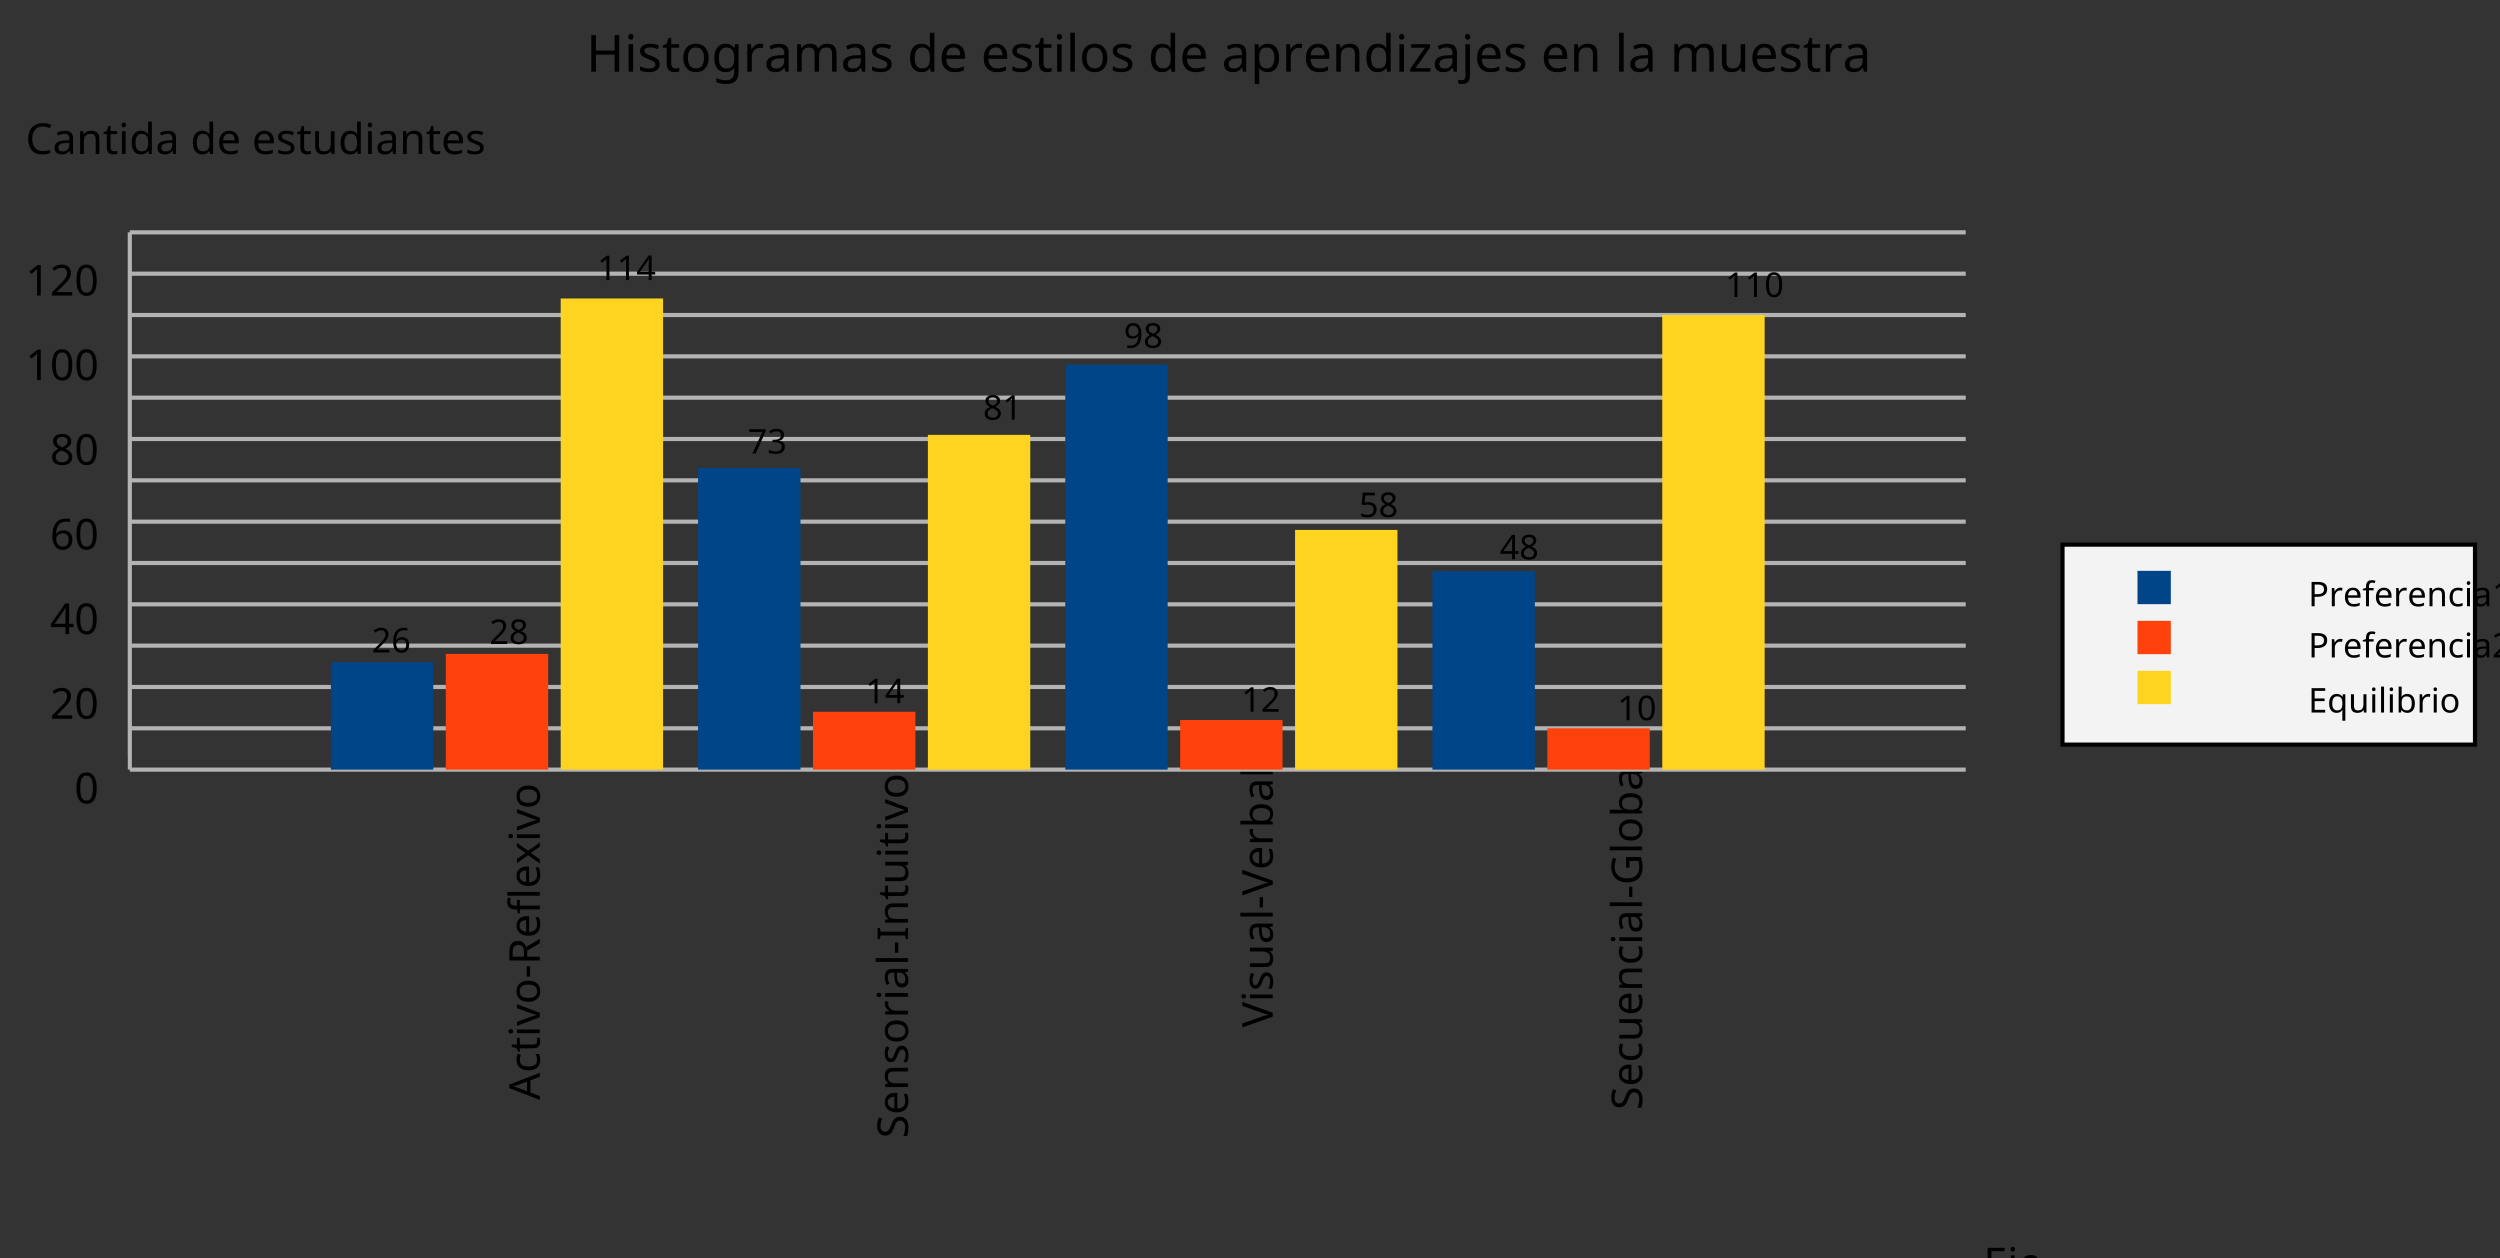 <?xml version="1.0"?>
<svg xmlns="http://www.w3.org/2000/svg" version="1.1" xmlns:xlink="http://www.w3.org/1999/xlink" fill="black" stroke="none" width="600" height="302" viewBox="0 0 600 302">
	<rect x="0" y="0" width="600" height="302" fill="#333333" stroke="none"/>
	<defs>
		<path fill="black" d="  M 1317,0  L 1133,0  L 1133,-682  L 383,-682  L 383,0  L 199,0  L 199,-1462  L 383,-1462  L 383,-844  L 1133,-844  L 1133,-1462  L 1317,-1462  L 1317,0  Z    " id="r72" />
		<path fill="black" d="  M 354,0  L 174,0  L 174,-1098  L 354,-1098  L 354,0  Z   M 160,-1395  Q 160,-1455 190,-1482  Q 221,-1509 266,-1509  Q 308,-1509 339,-1482  Q 371,-1455 371,-1395  Q 371,-1336 339,-1308  Q 308,-1280 266,-1280  Q 221,-1280 190,-1308  Q 160,-1336 160,-1395  Z    " id="r105" />
		<path fill="black" d="  M 889,-303  Q 889,-149 774,-64  Q 659,20 451,20  Q 234,20 106,-49  L 106,-213  Q 287,-125 455,-125  Q 591,-125 653,-169  Q 715,-213 715,-287  Q 715,-352 655,-397  Q 596,-442 444,-500  Q 289,-560 226,-602  Q 163,-645 133,-698  Q 104,-751 104,-827  Q 104,-962 214,-1040  Q 324,-1118 516,-1118  Q 703,-1118 866,-1044  L 805,-901  Q 638,-971 504,-971  Q 392,-971 334,-935  Q 276,-900 276,-838  Q 276,-778 326,-738  Q 376,-699 559,-629  Q 696,-578 761,-534  Q 827,-490 858,-435  Q 889,-380 889,-303  Z    " id="r115" />
		<path fill="black" d="  M 541,-127  Q 576,-127 623,-134  Q 670,-141 694,-150  L 694,-12  Q 669,-1 616,9  Q 564,20 510,20  Q 188,20 188,-319  L 188,-958  L 33,-958  L 33,-1044  L 190,-1116  L 262,-1350  L 369,-1350  L 369,-1098  L 686,-1098  L 686,-958  L 369,-958  L 369,-324  Q 369,-229 414,-178  Q 460,-127 541,-127  Z    " id="r116" />
		<path fill="black" d="  M 1128,-551  Q 1128,-282 992,-131  Q 856,20 616,20  Q 467,20 352,-49  Q 237,-119 175,-249  Q 113,-379 113,-551  Q 113,-819 247,-968  Q 381,-1118 623,-1118  Q 855,-1118 991,-965  Q 1128,-813 1128,-551  Z   M 299,-551  Q 299,-344 380,-236  Q 462,-129 621,-129  Q 778,-129 860,-236  Q 942,-344 942,-551  Q 942,-758 859,-862  Q 777,-967 618,-967  Q 299,-967 299,-551  Z    " id="r111" />
		<path fill="black" d="  M 592,-127  Q 758,-127 833,-216  Q 909,-306 909,-504  L 909,-547  Q 909,-767 833,-867  Q 757,-967 588,-967  Q 450,-967 374,-857  Q 299,-748 299,-545  Q 299,-341 372,-234  Q 446,-127 592,-127  Z   M 907,-10  L 913,-145  L 905,-145  Q 794,20 565,20  Q 352,20 232,-128  Q 113,-277 113,-547  Q 113,-812 233,-965  Q 354,-1118 563,-1118  Q 786,-1118 907,-952  L 918,-952  L 942,-1098  L 1085,-1098  L 1085,18  Q 1085,254 965,373  Q 846,492 594,492  Q 354,492 199,422  L 199,256  Q 359,342 604,342  Q 744,342 825,260  Q 907,178 907,33  L 907,-10  Z    " id="r103" />
		<path fill="black" d="  M 686,-1118  Q 759,-1118 815,-1106  L 793,-940  Q 732,-954 674,-954  Q 587,-954 512,-906  Q 438,-858 396,-773  Q 354,-689 354,-586  L 354,0  L 174,0  L 174,-1098  L 322,-1098  L 342,-897  L 350,-897  Q 413,-1006 499,-1062  Q 585,-1118 686,-1118  Z    " id="r114" />
		<path fill="black" d="  M 852,0  L 817,-156  L 809,-156  Q 727,-53 645,-16  Q 564,20 440,20  Q 278,20 186,-65  Q 94,-150 94,-305  Q 94,-639 621,-655  L 807,-662  L 807,-727  Q 807,-852 753,-911  Q 699,-971 580,-971  Q 493,-971 415,-945  Q 338,-919 270,-887  L 215,-1022  Q 298,-1066 396,-1091  Q 494,-1116 590,-1116  Q 789,-1116 886,-1028  Q 983,-940 983,-748  L 983,0  L 852,0  Z   M 481,-125  Q 632,-125 718,-206  Q 805,-288 805,-438  L 805,-537  L 643,-530  Q 454,-523 367,-470  Q 281,-417 281,-303  Q 281,-217 333,-171  Q 386,-125 481,-125  Z    " id="r97" />
		<path fill="black" d="  M 1571,0  L 1571,-707  Q 1571,-967 1348,-967  Q 1195,-967 1123,-878  Q 1051,-789 1051,-606  L 1051,0  L 872,0  L 872,-707  Q 872,-837 817,-902  Q 763,-967 647,-967  Q 495,-967 424,-874  Q 354,-781 354,-569  L 354,0  L 174,0  L 174,-1098  L 319,-1098  L 346,-948  L 356,-948  Q 403,-1028 488,-1073  Q 574,-1118 680,-1118  Q 938,-1118 1016,-934  L 1026,-934  Q 1079,-1022 1170,-1070  Q 1262,-1118 1378,-1118  Q 1564,-1118 1656,-1022  Q 1749,-926 1749,-715  L 1749,0  L 1571,0  Z    " id="r109" />
		<path fill="black" d="  M 563,20  Q 349,20 231,-128  Q 113,-276 113,-547  Q 113,-816 231,-967  Q 350,-1118 565,-1118  Q 786,-1118 905,-956  L 918,-956  Q 915,-976 910,-1036  Q 905,-1097 905,-1118  L 905,-1556  L 1085,-1556  L 1085,0  L 940,0  L 913,-147  L 905,-147  Q 790,20 563,20  Z   M 592,-129  Q 756,-129 831,-218  Q 907,-308 907,-512  L 907,-545  Q 907,-774 830,-871  Q 754,-969 590,-969  Q 451,-969 375,-858  Q 299,-748 299,-543  Q 299,-339 374,-234  Q 450,-129 592,-129  Z    " id="r100" />
		<path fill="black" d="  M 641,20  Q 394,20 253,-129  Q 113,-279 113,-541  Q 113,-805 244,-961  Q 375,-1118 598,-1118  Q 805,-1118 928,-984  Q 1051,-851 1051,-623  L 1051,-514  L 299,-514  Q 304,-327 394,-230  Q 484,-133 649,-133  Q 737,-133 816,-148  Q 895,-164 1001,-209  L 1001,-51  Q 910,-12 830,4  Q 750,20 641,20  Z   M 596,-971  Q 467,-971 392,-888  Q 317,-805 303,-657  L 862,-657  Q 860,-811 791,-891  Q 722,-971 596,-971  Z    " id="r101" />
		<path fill="black" d="  M 354,0  L 174,0  L 174,-1556  L 354,-1556  L 354,0  Z    " id="r108" />
		<path fill="black" d="  M 694,20  Q 473,20 354,-139  L 342,-139  L 346,-98  Q 354,-20 354,41  L 354,492  L 174,492  L 174,-1098  L 322,-1098  L 346,-948  L 354,-948  Q 418,-1038 502,-1078  Q 586,-1118 696,-1118  Q 910,-1118 1028,-969  Q 1147,-821 1147,-551  Q 1147,-282 1028,-131  Q 909,20 694,20  Z   M 664,-967  Q 501,-967 428,-875  Q 356,-783 354,-586  L 354,-551  Q 354,-328 428,-228  Q 502,-129 668,-129  Q 806,-129 883,-241  Q 961,-353 961,-553  Q 961,-754 883,-860  Q 806,-967 664,-967  Z    " id="r112" />
		<path fill="black" d="  M 922,0  L 922,-702  Q 922,-836 862,-901  Q 803,-967 676,-967  Q 507,-967 430,-873  Q 354,-780 354,-569  L 354,0  L 174,0  L 174,-1098  L 319,-1098  L 346,-948  L 356,-948  Q 407,-1029 499,-1073  Q 591,-1118 702,-1118  Q 904,-1118 1002,-1020  Q 1100,-922 1100,-715  L 1100,0  L 922,0  Z    " id="r110" />
		<path fill="black" d="  M 883,0  L 80,0  L 80,-119  L 670,-958  L 115,-958  L 115,-1098  L 868,-1098  L 868,-963  L 287,-139  L 883,-139  L 883,0  Z    " id="r122" />
		<path fill="black" d="  M 45,492  Q -49,492 -113,467  L -113,322  Q -44,342 23,342  Q 101,342 137,299  Q 174,257 174,170  L 174,-1098  L 354,-1098  L 354,164  Q 354,328 275,410  Q 197,492 45,492  Z   M 160,-1395  Q 160,-1455 190,-1482  Q 221,-1509 266,-1509  Q 308,-1509 339,-1482  Q 371,-1455 371,-1395  Q 371,-1336 339,-1308  Q 308,-1280 266,-1280  Q 221,-1280 190,-1308  Q 160,-1336 160,-1395  Z    " id="r106" />
		<path fill="black" d="  M 344,-1098  L 344,-391  Q 344,-258 403,-193  Q 463,-129 588,-129  Q 757,-129 834,-223  Q 911,-317 911,-526  L 911,-1098  L 1092,-1098  L 1092,0  L 944,0  L 918,-145  L 909,-145  Q 860,-66 770,-23  Q 680,20 561,20  Q 363,20 262,-75  Q 162,-170 162,-379  L 162,-1098  L 344,-1098  Z    " id="r117" />
		<path fill="black" d="  M 1016,0  L 199,0  L 199,-1462  L 1016,-1462  L 1016,-1300  L 383,-1300  L 383,-844  L 979,-844  L 979,-684  L 383,-684  L 383,-162  L 1016,-162  L 1016,0  Z    " id="r69" />
		<path fill="black" d="  M 1071,-733  Q 1071,-352 950,-166  Q 830,20 584,20  Q 346,20 223,-171  Q 100,-363 100,-733  Q 100,-1115 218,-1300  Q 337,-1485 584,-1485  Q 822,-1485 946,-1293  Q 1071,-1101 1071,-733  Z   M 281,-733  Q 281,-415 353,-274  Q 426,-133 584,-133  Q 744,-133 816,-277  Q 889,-422 889,-733  Q 889,-1041 816,-1186  Q 744,-1331 584,-1331  Q 424,-1331 352,-1189  Q 281,-1047 281,-733  Z    " id="r48" />
		<path fill="black" d="  M 563,-897  Q 792,-897 923,-782  Q 1055,-667 1055,-467  Q 1055,-239 910,-109  Q 765,20 508,20  Q 263,20 129,-59  L 129,-229  Q 203,-185 307,-159  Q 411,-133 510,-133  Q 682,-133 776,-215  Q 870,-297 870,-449  Q 870,-745 504,-745  Q 386,-745 254,-715  L 164,-772  L 219,-1462  L 952,-1462  L 952,-1298  L 373,-1298  L 338,-874  Q 453,-897 563,-897  Z    " id="r53" />
		<path fill="black" d="  M 1116,0  L 940,-453  L 360,-453  L 186,0  L 0,0  L 571,-1468  L 737,-1468  L 1307,0  L 1116,0  Z   M 885,-616  L 721,-1059  L 651,-1278  Q 621,-1158 588,-1059  L 422,-616  L 885,-616  Z    " id="r65" />
		<path fill="black" d="  M 614,20  Q 377,20 245,-125  Q 113,-271 113,-543  Q 113,-819 246,-968  Q 380,-1118 627,-1118  Q 707,-1118 785,-1101  Q 864,-1085 915,-1059  L 860,-909  Q 721,-961 623,-961  Q 457,-961 378,-856  Q 299,-752 299,-545  Q 299,-346 378,-240  Q 457,-135 612,-135  Q 757,-135 897,-199  L 897,-39  Q 783,20 614,20  Z    " id="r99" />
		<path fill="black" d="  M 416,0  L 0,-1098  L 193,-1098  L 426,-451  Q 495,-256 514,-160  L 522,-160  Q 525,-173 529,-189  Q 534,-206 540,-225  Q 546,-245 614,-451  L 848,-1098  L 1040,-1098  L 623,0  L 416,0  Z    " id="r118" />
		<path fill="black" d="  M 82,-469  L 82,-629  L 578,-629  L 578,-469  L 82,-469  Z    " id="r45" />
		<path fill="black" d="  M 383,-760  L 602,-760  Q 780,-760 862,-830  Q 944,-900 944,-1038  Q 944,-1176 861,-1239  Q 778,-1303 592,-1303  L 383,-1303  L 383,-760  Z   M 383,-604  L 383,0  L 199,0  L 199,-1462  L 602,-1462  Q 874,-1462 1004,-1358  Q 1135,-1255 1135,-1047  Q 1135,-756 842,-655  L 1243,0  L 1028,0  L 674,-604  L 383,-604  Z    " id="r82" />
		<path fill="black" d="  M 680,-958  L 403,-958  L 403,0  L 223,0  L 223,-958  L 31,-958  L 31,-1042  L 223,-1104  L 223,-1167  Q 223,-1367 310,-1467  Q 398,-1567 580,-1567  Q 685,-1567 793,-1530  L 745,-1389  Q 652,-1419 582,-1419  Q 491,-1419 447,-1359  Q 403,-1299 403,-1169  L 403,-1098  L 680,-1098  L 680,-958  Z    " id="r102" />
		<path fill="black" d="  M 434,-561  L 55,-1098  L 260,-1098  L 543,-684  L 823,-1098  L 1026,-1098  L 647,-561  L 1047,0  L 842,0  L 543,-438  L 240,0  L 37,0  L 434,-561  Z    " id="r120" />
		<path fill="black" d="  M 1028,-391  Q 1028,-200 890,-90  Q 752,20 506,20  Q 246,20 104,-49  L 104,-225  Q 197,-185 307,-162  Q 418,-139 514,-139  Q 678,-139 761,-202  Q 844,-265 844,-375  Q 844,-448 814,-495  Q 784,-542 713,-583  Q 643,-624 500,-676  Q 297,-750 210,-850  Q 123,-951 123,-1110  Q 123,-1281 251,-1382  Q 380,-1483 590,-1483  Q 809,-1483 993,-1401  L 936,-1243  Q 748,-1321 586,-1321  Q 456,-1321 382,-1265  Q 309,-1209 309,-1108  Q 309,-1036 337,-988  Q 366,-941 429,-902  Q 493,-863 629,-813  Q 792,-753 872,-696  Q 952,-640 990,-566  Q 1028,-493 1028,-391  Z    " id="r83" />
		<path fill="black" d="  M 610,0  L 82,0  L 82,-106  L 254,-145  L 254,-1315  L 82,-1356  L 82,-1462  L 610,-1462  L 610,-1356  L 438,-1315  L 438,-145  L 610,-106  L 610,0  Z    " id="r73" />
		<path fill="black" d="  M 0,-1462  L 193,-1462  L 522,-524  Q 585,-346 614,-205  Q 639,-331 707,-528  L 1034,-1462  L 1229,-1462  L 707,0  L 522,0  L 0,-1462  Z    " id="r86" />
		<path fill="black" d="  M 694,-1116  Q 911,-1116 1029,-966  Q 1147,-817 1147,-549  Q 1147,-277 1027,-128  Q 907,20 694,20  Q 583,20 496,-20  Q 409,-60 354,-139  L 340,-139  Q 309,-19 303,0  L 174,0  L 174,-1556  L 354,-1556  L 354,-1178  Q 354,-1065 344,-952  L 354,-952  Q 465,-1116 694,-1116  Z   M 664,-967  Q 498,-967 426,-873  Q 354,-779 354,-555  L 354,-547  Q 354,-322 427,-225  Q 501,-129 668,-129  Q 816,-129 888,-237  Q 961,-346 961,-551  Q 961,-759 888,-863  Q 815,-967 664,-967  Z    " id="r98" />
		<path fill="black" d="  M 834,-772  L 1339,-772  L 1339,-55  Q 1223,-18 1103,1  Q 983,20 825,20  Q 491,20 308,-178  Q 125,-376 125,-731  Q 125,-960 216,-1131  Q 307,-1302 478,-1392  Q 650,-1483 883,-1483  Q 1117,-1483 1319,-1397  L 1249,-1237  Q 1056,-1321 872,-1321  Q 611,-1321 464,-1163  Q 317,-1005 317,-731  Q 317,-441 458,-290  Q 599,-139 868,-139  Q 1015,-139 1155,-174  L 1155,-608  L 834,-608  L 834,-772  Z    " id="r71" />
		<path fill="black" d="  M 825,-1321  Q 589,-1321 454,-1163  Q 319,-1005 319,-731  Q 319,-448 450,-294  Q 581,-141 823,-141  Q 979,-141 1174,-199  L 1174,-39  Q 1081,-5 995,7  Q 909,20 797,20  Q 474,20 299,-176  Q 125,-373 125,-733  Q 125,-959 208,-1129  Q 292,-1299 451,-1391  Q 611,-1483 827,-1483  Q 1059,-1483 1231,-1397  L 1157,-1241  Q 982,-1321 825,-1321  Z    " id="r67" />
		<path fill="black" d="  M 727,0  L 551,0  L 551,-1022  Q 551,-1158 559,-1274  Q 531,-1244 499,-1218  Q 397,-1133 276,-1034  L 182,-1155  L 578,-1462  L 727,-1462  L 727,0  Z    " id="r49" />
		<path fill="black" d="  M 1130,-332  L 918,-332  L 918,0  L 743,0  L 743,-332  L 43,-332  L 43,-485  L 731,-1470  L 918,-1470  L 918,-494  L 1130,-494  L 1130,-332  Z   M 743,-494  L 743,-954  Q 743,-1091 754,-1278  L 745,-1278  Q 734,-1252 706,-1200  Q 679,-1148 657,-1118  L 219,-494  L 743,-494  Z    " id="r52" />
		<path fill="black" d="  M 1065,0  L 98,0  L 98,-150  L 481,-537  Q 654,-712 710,-787  Q 766,-862 793,-932  Q 821,-1002 821,-1083  Q 821,-1199 752,-1264  Q 683,-1329 563,-1329  Q 473,-1329 392,-1299  Q 312,-1269 211,-1190  L 115,-1311  Q 320,-1483 563,-1483  Q 767,-1483 886,-1378  Q 1006,-1274 1006,-1094  Q 1006,-998 971,-908  Q 936,-819 866,-726  Q 796,-634 631,-473  L 326,-172  L 326,-164  L 1065,-164  L 1065,0  Z    " id="r50" />
		<path fill="black" d="  M 1010,-1120  Q 1010,-980 931,-890  Q 853,-800 707,-770  L 707,-762  Q 882,-740 968,-650  Q 1055,-560 1055,-416  Q 1055,-207 910,-93  Q 765,20 494,20  Q 378,20 280,3  Q 183,-14 92,-59  L 92,-227  Q 185,-181 291,-156  Q 397,-131 496,-131  Q 866,-131 866,-420  Q 866,-678 457,-678  L 315,-678  L 315,-831  L 459,-831  Q 631,-831 728,-904  Q 825,-978 825,-1108  Q 825,-1213 754,-1272  Q 684,-1331 559,-1331  Q 462,-1331 379,-1304  Q 297,-1278 190,-1208  L 100,-1331  Q 190,-1402 307,-1442  Q 425,-1483 557,-1483  Q 771,-1483 890,-1385  Q 1010,-1288 1010,-1120  Z    " id="r51" />
		<path fill="black" d="  M 113,-625  Q 113,-1483 782,-1483  Q 898,-1483 963,-1464  L 963,-1311  Q 887,-1335 786,-1335  Q 553,-1335 429,-1193  Q 306,-1051 293,-743  L 305,-743  Q 415,-915 651,-915  Q 849,-915 962,-795  Q 1075,-675 1075,-471  Q 1075,-244 950,-112  Q 825,20 610,20  Q 460,20 347,-56  Q 235,-132 174,-278  Q 113,-425 113,-625  Z   M 608,-131  Q 747,-131 822,-220  Q 897,-309 897,-471  Q 897,-617 824,-695  Q 751,-774 614,-774  Q 527,-774 454,-738  Q 382,-702 338,-638  Q 295,-574 295,-506  Q 295,-406 335,-318  Q 375,-231 446,-181  Q 517,-131 608,-131  Z    " id="r54" />
		<path fill="black" d="  M 279,0  L 879,-1298  L 90,-1298  L 90,-1462  L 1071,-1462  L 1071,-1323  L 477,0  L 279,0  Z    " id="r55" />
		<path fill="black" d="  M 584,-1483  Q 784,-1483 903,-1390  Q 1022,-1297 1022,-1133  Q 1022,-1023 955,-936  Q 889,-849 743,-774  Q 920,-688 994,-594  Q 1069,-501 1069,-379  Q 1069,-197 940,-88  Q 811,20 590,20  Q 356,20 228,-82  Q 100,-184 100,-373  Q 100,-623 403,-764  Q 267,-842 207,-932  Q 147,-1022 147,-1135  Q 147,-1294 266,-1388  Q 386,-1483 584,-1483  Z   M 276,-371  Q 276,-255 358,-189  Q 441,-123 586,-123  Q 729,-123 811,-190  Q 893,-258 893,-377  Q 893,-473 815,-548  Q 737,-623 553,-690  Q 408,-628 342,-552  Q 276,-476 276,-371  Z   M 582,-1337  Q 464,-1337 394,-1281  Q 324,-1225 324,-1126  Q 324,-1063 351,-1015  Q 378,-967 429,-929  Q 480,-891 592,-844  Q 729,-901 786,-969  Q 844,-1037 844,-1126  Q 844,-1226 773,-1281  Q 702,-1337 582,-1337  Z    " id="r56" />
		<path fill="black" d="  M 1065,-838  Q 1065,20 393,20  Q 277,20 209,0  L 209,-154  Q 286,-127 389,-127  Q 552,-127 658,-192  Q 764,-258 819,-383  Q 875,-509 883,-717  L 870,-717  Q 758,-547 522,-547  Q 329,-547 215,-664  Q 102,-782 102,-989  Q 102,-1215 229,-1349  Q 356,-1483 569,-1483  Q 719,-1483 831,-1406  Q 944,-1330 1004,-1183  Q 1065,-1037 1065,-838  Z   M 569,-1331  Q 433,-1331 357,-1242  Q 281,-1153 281,-991  Q 281,-845 352,-767  Q 424,-690 561,-690  Q 651,-690 725,-726  Q 799,-763 841,-825  Q 883,-887 883,-956  Q 883,-1056 843,-1143  Q 804,-1230 733,-1280  Q 662,-1331 569,-1331  Z    " id="r57" />
		<path fill="black" d="  M 1135,-1032  Q 1135,-808 982,-688  Q 829,-569 551,-569  L 383,-569  L 383,0  L 199,0  L 199,-1462  L 586,-1462  Q 1135,-1462 1135,-1032  Z   M 383,-727  L 530,-727  Q 748,-727 846,-797  Q 944,-868 944,-1024  Q 944,-1165 853,-1235  Q 762,-1305 569,-1305  L 383,-1305  L 383,-727  Z    " id="r80" />
		<path fill="black" d="  M 594,-129  Q 755,-129 829,-217  Q 903,-305 907,-508  L 907,-545  Q 907,-772 831,-870  Q 755,-969 590,-969  Q 449,-969 374,-858  Q 299,-747 299,-543  Q 299,-342 373,-235  Q 448,-129 594,-129  Z   M 559,20  Q 347,20 230,-130  Q 113,-280 113,-547  Q 113,-815 232,-966  Q 352,-1118 565,-1118  Q 790,-1118 907,-948  L 915,-948  L 942,-1098  L 1085,-1098  L 1085,492  L 905,492  L 905,23  Q 905,-87 915,-147  L 903,-147  Q 788,20 559,20  Z    " id="r113" />
	</defs>
	<g class="b2" fill="black">
		<use class="b2" transform="scale(0.006)" xlink:href="#r72" x="23452.5" y="2866.72" />
		<use class="b2" transform="scale(0.006)" xlink:href="#r105" x="24970.5" y="2866.72" />
		<use class="b2" transform="scale(0.006)" xlink:href="#r115" x="25498.5" y="2866.72" />
		<use class="b2" transform="scale(0.006)" xlink:href="#r116" x="26479.5" y="2866.72" />
		<use class="b2" transform="scale(0.006)" xlink:href="#r111" x="27218.5" y="2866.72" />
		<use class="b2" transform="scale(0.006)" xlink:href="#r103" x="28457.5" y="2866.72" />
		<use class="b2" transform="scale(0.006)" xlink:href="#r114" x="29717.5" y="2866.72" />
		<use class="b2" transform="scale(0.006)" xlink:href="#r97" x="30563.5" y="2866.72" />
		<use class="b2" transform="scale(0.006)" xlink:href="#r109" x="31712.5" y="2866.72" />
		<use class="b2" transform="scale(0.006)" xlink:href="#r97" x="33627.5" y="2866.72" />
		<use class="b2" transform="scale(0.006)" xlink:href="#r115" x="34776.5" y="2866.72" />
		<use class="b2" transform="scale(0.006)" xlink:href="#r100" x="36289.5" y="2866.72" />
		<use class="b2" transform="scale(0.006)" xlink:href="#r101" x="37549.5" y="2866.72" />
		<use class="b2" transform="scale(0.006)" xlink:href="#r101" x="39236.5" y="2866.72" />
		<use class="b2" transform="scale(0.006)" xlink:href="#r115" x="40391.5" y="2866.72" />
		<use class="b2" transform="scale(0.006)" xlink:href="#r116" x="41372.5" y="2866.72" />
		<use class="b2" transform="scale(0.006)" xlink:href="#r105" x="42111.5" y="2866.72" />
		<use class="b2" transform="scale(0.006)" xlink:href="#r108" x="42639.5" y="2866.72" />
		<use class="b2" transform="scale(0.006)" xlink:href="#r111" x="43167.5" y="2866.72" />
		<use class="b2" transform="scale(0.006)" xlink:href="#r115" x="44406.5" y="2866.72" />
		<use class="b2" transform="scale(0.006)" xlink:href="#r100" x="45919.5" y="2866.72" />
		<use class="b2" transform="scale(0.006)" xlink:href="#r101" x="47179.5" y="2866.72" />
		<use class="b2" transform="scale(0.006)" xlink:href="#r97" x="48866.5" y="2866.72" />
		<use class="b2" transform="scale(0.006)" xlink:href="#r112" x="50015.5" y="2866.72" />
		<use class="b2" transform="scale(0.006)" xlink:href="#r114" x="51275.5" y="2866.72" />
		<use class="b2" transform="scale(0.006)" xlink:href="#r101" x="52121.5" y="2866.72" />
		<use class="b2" transform="scale(0.006)" xlink:href="#r110" x="53276.5" y="2866.72" />
		<use class="b2" transform="scale(0.006)" xlink:href="#r100" x="54542.5" y="2866.72" />
		<use class="b2" transform="scale(0.006)" xlink:href="#r105" x="55802.5" y="2866.72" />
		<use class="b2" transform="scale(0.006)" xlink:href="#r122" x="56330.5" y="2866.72" />
		<use class="b2" transform="scale(0.006)" xlink:href="#r97" x="57293.5" y="2866.72" />
		<use class="b2" transform="scale(0.006)" xlink:href="#r106" x="58442.5" y="2866.72" />
		<use class="b2" transform="scale(0.006)" xlink:href="#r101" x="58970.5" y="2866.72" />
		<use class="b2" transform="scale(0.006)" xlink:href="#r115" x="60125.5" y="2866.72" />
		<use class="b2" transform="scale(0.006)" xlink:href="#r101" x="61638.5" y="2866.72" />
		<use class="b2" transform="scale(0.006)" xlink:href="#r110" x="62793.5" y="2866.72" />
		<use class="b2" transform="scale(0.006)" xlink:href="#r108" x="64591.5" y="2866.72" />
		<use class="b2" transform="scale(0.006)" xlink:href="#r97" x="65119.5" y="2866.72" />
		<use class="b2" transform="scale(0.006)" xlink:href="#r109" x="66800.5" y="2866.72" />
		<use class="b2" transform="scale(0.006)" xlink:href="#r117" x="68715.5" y="2866.72" />
		<use class="b2" transform="scale(0.006)" xlink:href="#r101" x="69981.5" y="2866.72" />
		<use class="b2" transform="scale(0.006)" xlink:href="#r115" x="71136.5" y="2866.72" />
		<use class="b2" transform="scale(0.006)" xlink:href="#r116" x="72117.5" y="2866.72" />
		<use class="b2" transform="scale(0.006)" xlink:href="#r114" x="72856.5" y="2866.72" />
		<use class="b2" transform="scale(0.006)" xlink:href="#r97" x="73702.5" y="2866.72" />
	</g>
	<g class="b2" fill="black">
		<use class="b2" transform="scale(0.005)" xlink:href="#r69" x="95208.5" y="61357.602" />
		<use class="b2" transform="scale(0.005)" xlink:href="#r106" x="96347.5" y="61357.602" />
		<use class="b2" transform="scale(0.005)" xlink:href="#r101" x="96875.5" y="61357.602" />
	</g>
	<g class="b2" transform=" rotate(-90,31.153,192.712)" fill="black" />
	<line class="b2" x1="31.153" y1="184.712" x2="31.153" y2="181.712" stroke-width="1" stroke="black" />
	<g class="b2" transform=" rotate(-90,123.152,266.95)" fill="black">
		<use class="b2" transform="scale(0.005)" xlink:href="#r65" x="25221.559" y="54671.398" />
		<use class="b2" transform="scale(0.005)" xlink:href="#r99" x="26530.559" y="54671.398" />
		<use class="b2" transform="scale(0.005)" xlink:href="#r116" x="27513.559" y="54671.398" />
		<use class="b2" transform="scale(0.005)" xlink:href="#r105" x="28252.559" y="54671.398" />
		<use class="b2" transform="scale(0.005)" xlink:href="#r118" x="28780.559" y="54671.398" />
		<use class="b2" transform="scale(0.005)" xlink:href="#r111" x="29820.559" y="54671.398" />
		<use class="b2" transform="scale(0.005)" xlink:href="#r45" x="31059.559" y="54671.398" />
		<use class="b2" transform="scale(0.005)" xlink:href="#r82" x="31718.559" y="54671.398" />
		<use class="b2" transform="scale(0.005)" xlink:href="#r101" x="32992.559" y="54671.398" />
		<use class="b2" transform="scale(0.005)" xlink:href="#r102" x="34147.559" y="54671.398" />
		<use class="b2" transform="scale(0.005)" xlink:href="#r108" x="34852.559" y="54671.398" />
		<use class="b2" transform="scale(0.005)" xlink:href="#r101" x="35380.559" y="54671.398" />
		<use class="b2" transform="scale(0.005)" xlink:href="#r120" x="36535.559" y="54671.398" />
		<use class="b2" transform="scale(0.005)" xlink:href="#r105" x="37618.559" y="54671.398" />
		<use class="b2" transform="scale(0.005)" xlink:href="#r118" x="38146.559" y="54671.398" />
		<use class="b2" transform="scale(0.005)" xlink:href="#r111" x="39186.559" y="54671.398" />
	</g>
	<line class="b2" x1="119.278" y1="184.712" x2="119.278" y2="181.712" stroke-width="1" stroke="black" />
	<g class="b2" transform=" rotate(-90,211.25,278.229)" fill="black">
		<use class="b2" transform="scale(0.005)" xlink:href="#r83" x="43263.918" y="56981.398" />
		<use class="b2" transform="scale(0.005)" xlink:href="#r101" x="44387.918" y="56981.398" />
		<use class="b2" transform="scale(0.005)" xlink:href="#r110" x="45542.918" y="56981.398" />
		<use class="b2" transform="scale(0.005)" xlink:href="#r115" x="46808.918" y="56981.398" />
		<use class="b2" transform="scale(0.005)" xlink:href="#r111" x="47789.918" y="56981.398" />
		<use class="b2" transform="scale(0.005)" xlink:href="#r114" x="49028.918" y="56981.398" />
		<use class="b2" transform="scale(0.005)" xlink:href="#r105" x="49874.918" y="56981.398" />
		<use class="b2" transform="scale(0.005)" xlink:href="#r97" x="50402.918" y="56981.398" />
		<use class="b2" transform="scale(0.005)" xlink:href="#r108" x="51551.918" y="56981.398" />
		<use class="b2" transform="scale(0.005)" xlink:href="#r45" x="52079.918" y="56981.398" />
		<use class="b2" transform="scale(0.005)" xlink:href="#r73" x="52738.918" y="56981.398" />
		<use class="b2" transform="scale(0.005)" xlink:href="#r110" x="53432.918" y="56981.398" />
		<use class="b2" transform="scale(0.005)" xlink:href="#r116" x="54698.918" y="56981.398" />
		<use class="b2" transform="scale(0.005)" xlink:href="#r117" x="55437.918" y="56981.398" />
		<use class="b2" transform="scale(0.005)" xlink:href="#r105" x="56703.918" y="56981.398" />
		<use class="b2" transform="scale(0.005)" xlink:href="#r116" x="57231.918" y="56981.398" />
		<use class="b2" transform="scale(0.005)" xlink:href="#r105" x="57970.918" y="56981.398" />
		<use class="b2" transform="scale(0.005)" xlink:href="#r118" x="58498.918" y="56981.398" />
		<use class="b2" transform="scale(0.005)" xlink:href="#r111" x="59538.918" y="56981.398" />
	</g>
	<line class="b2" x1="207.402" y1="184.712" x2="207.402" y2="181.712" stroke-width="1" stroke="black" />
	<g class="b2" transform=" rotate(-90,299.374,253.781)" fill="black">
		<use class="b2" transform="scale(0.005)" xlink:href="#r86" x="61311.781" y="51974.398" />
		<use class="b2" transform="scale(0.005)" xlink:href="#r105" x="62540.781" y="51974.398" />
		<use class="b2" transform="scale(0.005)" xlink:href="#r115" x="63068.781" y="51974.398" />
		<use class="b2" transform="scale(0.005)" xlink:href="#r117" x="64049.781" y="51974.398" />
		<use class="b2" transform="scale(0.005)" xlink:href="#r97" x="65315.781" y="51974.398" />
		<use class="b2" transform="scale(0.005)" xlink:href="#r108" x="66464.781" y="51974.398" />
		<use class="b2" transform="scale(0.005)" xlink:href="#r45" x="66992.781" y="51974.398" />
		<use class="b2" transform="scale(0.005)" xlink:href="#r86" x="67651.781" y="51974.398" />
		<use class="b2" transform="scale(0.005)" xlink:href="#r101" x="68880.781" y="51974.398" />
		<use class="b2" transform="scale(0.005)" xlink:href="#r114" x="70035.781" y="51974.398" />
		<use class="b2" transform="scale(0.005)" xlink:href="#r98" x="70881.781" y="51974.398" />
		<use class="b2" transform="scale(0.005)" xlink:href="#r97" x="72141.781" y="51974.398" />
		<use class="b2" transform="scale(0.005)" xlink:href="#r108" x="73290.781" y="51974.398" />
	</g>
	<line class="b2" x1="295.526" y1="184.712" x2="295.526" y2="181.712" stroke-width="1" stroke="black" />
	<g class="b2" transform=" rotate(-90,387.498,275.676)" fill="black">
		<use class="b2" transform="scale(0.005)" xlink:href="#r83" x="79359.641" y="56458.398" />
		<use class="b2" transform="scale(0.005)" xlink:href="#r101" x="80483.641" y="56458.398" />
		<use class="b2" transform="scale(0.005)" xlink:href="#r99" x="81638.641" y="56458.398" />
		<use class="b2" transform="scale(0.005)" xlink:href="#r117" x="82621.641" y="56458.398" />
		<use class="b2" transform="scale(0.005)" xlink:href="#r101" x="83887.641" y="56458.398" />
		<use class="b2" transform="scale(0.005)" xlink:href="#r110" x="85042.641" y="56458.398" />
		<use class="b2" transform="scale(0.005)" xlink:href="#r99" x="86308.641" y="56458.398" />
		<use class="b2" transform="scale(0.005)" xlink:href="#r105" x="87291.641" y="56458.398" />
		<use class="b2" transform="scale(0.005)" xlink:href="#r97" x="87819.641" y="56458.398" />
		<use class="b2" transform="scale(0.005)" xlink:href="#r108" x="88968.641" y="56458.398" />
		<use class="b2" transform="scale(0.005)" xlink:href="#r45" x="89496.641" y="56458.398" />
		<use class="b2" transform="scale(0.005)" xlink:href="#r71" x="90155.641" y="56458.398" />
		<use class="b2" transform="scale(0.005)" xlink:href="#r108" x="91646.641" y="56458.398" />
		<use class="b2" transform="scale(0.005)" xlink:href="#r111" x="92174.641" y="56458.398" />
		<use class="b2" transform="scale(0.005)" xlink:href="#r98" x="93413.641" y="56458.398" />
		<use class="b2" transform="scale(0.005)" xlink:href="#r97" x="94673.641" y="56458.398" />
		<use class="b2" transform="scale(0.005)" xlink:href="#r108" x="95822.641" y="56458.398" />
	</g>
	<line class="b2" x1="383.651" y1="184.712" x2="383.651" y2="181.712" stroke-width="1" stroke="black" />
	<g class="b2" fill="black">
		<use class="b2" transform="scale(0.005)" xlink:href="#r67" x="1228.8" y="7392.8" />
		<use class="b2" transform="scale(0.005)" xlink:href="#r97" x="2522.8" y="7392.8" />
		<use class="b2" transform="scale(0.005)" xlink:href="#r110" x="3671.8" y="7392.8" />
		<use class="b2" transform="scale(0.005)" xlink:href="#r116" x="4937.8" y="7392.8" />
		<use class="b2" transform="scale(0.005)" xlink:href="#r105" x="5676.8" y="7392.8" />
		<use class="b2" transform="scale(0.005)" xlink:href="#r100" x="6204.8" y="7392.8" />
		<use class="b2" transform="scale(0.005)" xlink:href="#r97" x="7464.8" y="7392.8" />
		<use class="b2" transform="scale(0.005)" xlink:href="#r100" x="9145.8" y="7392.8" />
		<use class="b2" transform="scale(0.005)" xlink:href="#r101" x="10405.8" y="7392.8" />
		<use class="b2" transform="scale(0.005)" xlink:href="#r101" x="12092.8" y="7392.8" />
		<use class="b2" transform="scale(0.005)" xlink:href="#r115" x="13247.8" y="7392.8" />
		<use class="b2" transform="scale(0.005)" xlink:href="#r116" x="14228.8" y="7392.8" />
		<use class="b2" transform="scale(0.005)" xlink:href="#r117" x="14967.8" y="7392.8" />
		<use class="b2" transform="scale(0.005)" xlink:href="#r100" x="16233.8" y="7392.8" />
		<use class="b2" transform="scale(0.005)" xlink:href="#r105" x="17493.801" y="7392.8" />
		<use class="b2" transform="scale(0.005)" xlink:href="#r97" x="18021.801" y="7392.8" />
		<use class="b2" transform="scale(0.005)" xlink:href="#r110" x="19170.801" y="7392.8" />
		<use class="b2" transform="scale(0.005)" xlink:href="#r116" x="20436.801" y="7392.8" />
		<use class="b2" transform="scale(0.005)" xlink:href="#r101" x="21175.801" y="7392.8" />
		<use class="b2" transform="scale(0.005)" xlink:href="#r115" x="22330.801" y="7392.8" />
	</g>
	<line class="b2" x1="31.153" y1="184.712" x2="31.153" y2="55.765" stroke-width="1" stroke="rgb(70%,70%,70%)" />
	<line class="b2" x1="31.153" y1="184.712" x2="471.775" y2="184.712" stroke-width="1" stroke="rgb(70%,70%,70%)" />
	<g class="b2" fill="black">
		<use class="b2" transform="scale(0.005)" xlink:href="#r48" x="3570.8" y="38561.5" />
	</g>
	<line class="b2" x1="31.153" y1="174.793" x2="471.775" y2="174.793" stroke-width="1" stroke="rgb(70%,70%,70%)" />
	<line class="b2" x1="31.153" y1="164.874" x2="471.775" y2="164.874" stroke-width="1" stroke="rgb(70%,70%,70%)" />
	<g class="b2" fill="black">
		<use class="b2" transform="scale(0.005)" xlink:href="#r50" x="2399.8" y="34498.668" />
		<use class="b2" transform="scale(0.005)" xlink:href="#r48" x="3570.8" y="34498.668" />
	</g>
	<line class="b2" x1="31.153" y1="154.955" x2="471.775" y2="154.955" stroke-width="1" stroke="rgb(70%,70%,70%)" />
	<line class="b2" x1="31.153" y1="145.036" x2="471.775" y2="145.036" stroke-width="1" stroke="rgb(70%,70%,70%)" />
	<g class="b2" fill="black">
		<use class="b2" transform="scale(0.005)" xlink:href="#r52" x="2399.8" y="30435.838" />
		<use class="b2" transform="scale(0.005)" xlink:href="#r48" x="3570.8" y="30435.838" />
	</g>
	<line class="b2" x1="31.153" y1="135.117" x2="471.775" y2="135.117" stroke-width="1" stroke="rgb(70%,70%,70%)" />
	<line class="b2" x1="31.153" y1="125.198" x2="471.775" y2="125.198" stroke-width="1" stroke="rgb(70%,70%,70%)" />
	<g class="b2" fill="black">
		<use class="b2" transform="scale(0.005)" xlink:href="#r54" x="2399.8" y="26373.006" />
		<use class="b2" transform="scale(0.005)" xlink:href="#r48" x="3570.8" y="26373.006" />
	</g>
	<line class="b2" x1="31.153" y1="115.279" x2="471.775" y2="115.279" stroke-width="1" stroke="rgb(70%,70%,70%)" />
	<line class="b2" x1="31.153" y1="105.36" x2="471.775" y2="105.36" stroke-width="1" stroke="rgb(70%,70%,70%)" />
	<g class="b2" fill="black">
		<use class="b2" transform="scale(0.005)" xlink:href="#r56" x="2399.8" y="22310.176" />
		<use class="b2" transform="scale(0.005)" xlink:href="#r48" x="3570.8" y="22310.176" />
	</g>
	<line class="b2" x1="31.153" y1="95.441" x2="471.775" y2="95.441" stroke-width="1" stroke="rgb(70%,70%,70%)" />
	<line class="b2" x1="31.153" y1="85.522" x2="471.775" y2="85.522" stroke-width="1" stroke="rgb(70%,70%,70%)" />
	<g class="b2" fill="black">
		<use class="b2" transform="scale(0.005)" xlink:href="#r49" x="1228.8" y="18247.35" />
		<use class="b2" transform="scale(0.005)" xlink:href="#r48" x="2399.8" y="18247.35" />
		<use class="b2" transform="scale(0.005)" xlink:href="#r48" x="3570.8" y="18247.35" />
	</g>
	<line class="b2" x1="31.153" y1="75.603" x2="471.775" y2="75.603" stroke-width="1" stroke="rgb(70%,70%,70%)" />
	<line class="b2" x1="31.153" y1="65.684" x2="471.775" y2="65.684" stroke-width="1" stroke="rgb(70%,70%,70%)" />
	<g class="b2" fill="black">
		<use class="b2" transform="scale(0.005)" xlink:href="#r49" x="1228.8" y="14184.519" />
		<use class="b2" transform="scale(0.005)" xlink:href="#r50" x="2399.8" y="14184.519" />
		<use class="b2" transform="scale(0.005)" xlink:href="#r48" x="3570.8" y="14184.519" />
	</g>
	<line class="b2" x1="31.153" y1="55.765" x2="471.775" y2="55.765" stroke-width="1" stroke="rgb(70%,70%,70%)" />
	<rect class="b2" x="79.415" y="158.922" width="24.575" height="25.789" fill="rgb(0%,27%,53%)" stroke="none" />
	<g class="b2" fill="black">
		<use class="b2" transform="scale(0.004)" xlink:href="#r50" x="22304.932" y="39148.148" />
		<use class="b2" transform="scale(0.004)" xlink:href="#r54" x="23475.932" y="39148.148" />
	</g>
	<rect class="b2" x="167.54" y="112.303" width="24.575" height="72.409" fill="rgb(0%,27%,53%)" stroke="none" />
	<g class="b2" fill="black">
		<use class="b2" transform="scale(0.004)" xlink:href="#r55" x="44864.758" y="27213.586" />
		<use class="b2" transform="scale(0.004)" xlink:href="#r51" x="46035.758" y="27213.586" />
	</g>
	<rect class="b2" x="255.664" y="87.506" width="24.575" height="97.206" fill="rgb(0%,27%,53%)" stroke="none" />
	<g class="b2" fill="black">
		<use class="b2" transform="scale(0.004)" xlink:href="#r57" x="67424.586" y="20865.414" />
		<use class="b2" transform="scale(0.004)" xlink:href="#r56" x="68595.586" y="20865.414" />
	</g>
	<rect class="b2" x="343.788" y="137.101" width="24.575" height="47.611" fill="rgb(0%,27%,53%)" stroke="none" />
	<g class="b2" fill="black">
		<use class="b2" transform="scale(0.004)" xlink:href="#r52" x="89984.406" y="33561.758" />
		<use class="b2" transform="scale(0.004)" xlink:href="#r56" x="91155.406" y="33561.758" />
	</g>
	<rect class="b2" x="106.99" y="156.939" width="24.575" height="27.773" fill="rgb(100%,26%,5%)" stroke="none" />
	<g class="b2" fill="black">
		<use class="b2" transform="scale(0.004)" xlink:href="#r50" x="29364.074" y="38640.297" />
		<use class="b2" transform="scale(0.004)" xlink:href="#r56" x="30535.074" y="38640.297" />
	</g>
	<rect class="b2" x="195.115" y="170.825" width="24.575" height="13.887" fill="rgb(100%,26%,5%)" stroke="none" />
	<g class="b2" fill="black">
		<use class="b2" transform="scale(0.004)" xlink:href="#r49" x="51923.898" y="42195.273" />
		<use class="b2" transform="scale(0.004)" xlink:href="#r52" x="53094.898" y="42195.273" />
	</g>
	<rect class="b2" x="283.239" y="172.809" width="24.575" height="11.903" fill="rgb(100%,26%,5%)" stroke="none" />
	<g class="b2" fill="black">
		<use class="b2" transform="scale(0.004)" xlink:href="#r49" x="74483.727" y="42703.125" />
		<use class="b2" transform="scale(0.004)" xlink:href="#r50" x="75654.727" y="42703.125" />
	</g>
	<rect class="b2" x="371.363" y="174.793" width="24.575" height="9.919" fill="rgb(100%,26%,5%)" stroke="none" />
	<g class="b2" fill="black">
		<use class="b2" transform="scale(0.004)" xlink:href="#r49" x="97043.547" y="43210.98" />
		<use class="b2" transform="scale(0.004)" xlink:href="#r48" x="98214.547" y="43210.98" />
	</g>
	<rect class="b2" x="134.565" y="71.635" width="24.575" height="113.077" fill="rgb(100%,83%,13%)" stroke="none" />
	<g class="b2" fill="black">
		<use class="b2" transform="scale(0.004)" xlink:href="#r49" x="35837.715" y="16802.578" />
		<use class="b2" transform="scale(0.004)" xlink:href="#r49" x="37008.715" y="16802.578" />
		<use class="b2" transform="scale(0.004)" xlink:href="#r52" x="38179.715" y="16802.578" />
	</g>
	<rect class="b2" x="222.689" y="104.368" width="24.575" height="80.344" fill="rgb(100%,83%,13%)" stroke="none" />
	<g class="b2" fill="black">
		<use class="b2" transform="scale(0.004)" xlink:href="#r56" x="58983.039" y="25182.172" />
		<use class="b2" transform="scale(0.004)" xlink:href="#r49" x="60154.039" y="25182.172" />
	</g>
	<rect class="b2" x="310.814" y="127.182" width="24.575" height="57.53" fill="rgb(100%,83%,13%)" stroke="none" />
	<g class="b2" fill="black">
		<use class="b2" transform="scale(0.004)" xlink:href="#r53" x="81542.867" y="31022.484" />
		<use class="b2" transform="scale(0.004)" xlink:href="#r56" x="82713.867" y="31022.484" />
	</g>
	<rect class="b2" x="398.938" y="75.603" width="24.575" height="109.109" fill="rgb(100%,83%,13%)" stroke="none" />
	<g class="b2" fill="black">
		<use class="b2" transform="scale(0.004)" xlink:href="#r49" x="103517.188" y="17818.289" />
		<use class="b2" transform="scale(0.004)" xlink:href="#r49" x="104688.188" y="17818.289" />
		<use class="b2" transform="scale(0.004)" xlink:href="#r48" x="105859.188" y="17818.289" />
	</g>
	<rect class="b2" x="495" y="130.712" width="99" height="48" fill="rgb(95%,95%,95%)" stroke="none" />
	<rect class="b2" x="495" y="130.712" width="99" height="48" stroke-width="1" stroke="black" fill="none" />
	<rect class="b2" x="513" y="137" width="8" height="8" fill="rgb(0%,27%,53%)" stroke="none" />
	<g class="b2" fill="black">
		<use class="b2" transform="scale(0.004)" xlink:href="#r80" x="138496" y="36377.5" />
		<use class="b2" transform="scale(0.004)" xlink:href="#r114" x="139735" y="36377.5" />
		<use class="b2" transform="scale(0.004)" xlink:href="#r101" x="140581" y="36377.5" />
		<use class="b2" transform="scale(0.004)" xlink:href="#r102" x="141736" y="36377.5" />
		<use class="b2" transform="scale(0.004)" xlink:href="#r101" x="142441" y="36377.5" />
		<use class="b2" transform="scale(0.004)" xlink:href="#r114" x="143596" y="36377.5" />
		<use class="b2" transform="scale(0.004)" xlink:href="#r101" x="144442" y="36377.5" />
		<use class="b2" transform="scale(0.004)" xlink:href="#r110" x="145597" y="36377.5" />
		<use class="b2" transform="scale(0.004)" xlink:href="#r99" x="146863" y="36377.5" />
		<use class="b2" transform="scale(0.004)" xlink:href="#r105" x="147846" y="36377.5" />
		<use class="b2" transform="scale(0.004)" xlink:href="#r97" x="148374" y="36377.5" />
		<use class="b2" transform="scale(0.004)" xlink:href="#r49" x="149523" y="36377.5" />
	</g>
	<rect class="b2" x="513" y="149" width="8" height="8" fill="rgb(100%,26%,5%)" stroke="none" />
	<g class="b2" fill="black">
		<use class="b2" transform="scale(0.004)" xlink:href="#r80" x="138496" y="39449.5" />
		<use class="b2" transform="scale(0.004)" xlink:href="#r114" x="139735" y="39449.5" />
		<use class="b2" transform="scale(0.004)" xlink:href="#r101" x="140581" y="39449.5" />
		<use class="b2" transform="scale(0.004)" xlink:href="#r102" x="141736" y="39449.5" />
		<use class="b2" transform="scale(0.004)" xlink:href="#r101" x="142441" y="39449.5" />
		<use class="b2" transform="scale(0.004)" xlink:href="#r114" x="143596" y="39449.5" />
		<use class="b2" transform="scale(0.004)" xlink:href="#r101" x="144442" y="39449.5" />
		<use class="b2" transform="scale(0.004)" xlink:href="#r110" x="145597" y="39449.5" />
		<use class="b2" transform="scale(0.004)" xlink:href="#r99" x="146863" y="39449.5" />
		<use class="b2" transform="scale(0.004)" xlink:href="#r105" x="147846" y="39449.5" />
		<use class="b2" transform="scale(0.004)" xlink:href="#r97" x="148374" y="39449.5" />
		<use class="b2" transform="scale(0.004)" xlink:href="#r50" x="149523" y="39449.5" />
	</g>
	<rect class="b2" x="513" y="161" width="8" height="8" fill="rgb(100%,83%,13%)" stroke="none" />
	<g class="b2" fill="black">
		<use class="b2" transform="scale(0.004)" xlink:href="#r69" x="138496" y="42752" />
		<use class="b2" transform="scale(0.004)" xlink:href="#r113" x="139635" y="42752" />
		<use class="b2" transform="scale(0.004)" xlink:href="#r117" x="140895" y="42752" />
		<use class="b2" transform="scale(0.004)" xlink:href="#r105" x="142161" y="42752" />
		<use class="b2" transform="scale(0.004)" xlink:href="#r108" x="142689" y="42752" />
		<use class="b2" transform="scale(0.004)" xlink:href="#r105" x="143217" y="42752" />
		<use class="b2" transform="scale(0.004)" xlink:href="#r98" x="143745" y="42752" />
		<use class="b2" transform="scale(0.004)" xlink:href="#r114" x="145005" y="42752" />
		<use class="b2" transform="scale(0.004)" xlink:href="#r105" x="145851" y="42752" />
		<use class="b2" transform="scale(0.004)" xlink:href="#r111" x="146379" y="42752" />
	</g>
	<c:chartSpace xmlns:c="http://schemas.openxmlformats.org/drawingml/2006/chart" xmlns:a="http://schemas.openxmlformats.org/drawingml/2006/main" xmlns:r="http://schemas.openxmlformats.org/officeDocument/2006/relationships">
		<c:lang val="en-US" />
		<c:roundedCorners val="0" />
		<c:chart>
			<c:title>
				<c:tx>
					<c:rich>
						<a:bodyPr rot="0" />
						<a:lstStyle />
						<a:p>
							<a:pPr>
								<a:defRPr b="0" sz="1300" spc="-1" strike="noStrike">
									<a:latin typeface="Arial" />
								</a:defRPr>
							</a:pPr>
							<a:r>
								<a:rPr b="0" sz="1300" spc="-1" strike="noStrike">
									<a:latin typeface="Arial" />
								</a:rPr>
								<a:t>Histogramas de estilos de aprendizajes en la muestra</a:t>
							</a:r>
						</a:p>
					</c:rich>
				</c:tx>
				<c:overlay val="0" />
				<c:spPr>
					<a:noFill />
					<a:ln>
						<a:noFill />
					</a:ln>
				</c:spPr>
			</c:title>
			<c:autoTitleDeleted val="0" />
			<c:view3D>
				<c:rotX val="11" />
				<c:rotY val="25" />
				<c:rAngAx val="1" />
				<c:perspective val="40" />
			</c:view3D>
			<c:floor>
				<c:spPr>
					<a:solidFill>
						<a:srgbClr val="cccccc" />
					</a:solidFill>
					<a:ln>
						<a:noFill />
					</a:ln>
				</c:spPr>
			</c:floor>
			<c:sideWall>
				<c:spPr>
					<a:noFill />
					<a:ln>
						<a:solidFill>
							<a:srgbClr val="b3b3b3" />
						</a:solidFill>
					</a:ln>
				</c:spPr>
			</c:sideWall>
			<c:backWall>
				<c:spPr>
					<a:noFill />
					<a:ln>
						<a:solidFill>
							<a:srgbClr val="b3b3b3" />
						</a:solidFill>
					</a:ln>
				</c:spPr>
			</c:backWall>
			<c:plotArea>
				<c:bar3DChart>
					<c:barDir val="col" />
					<c:grouping val="clustered" />
					<c:varyColors val="0" />
					<c:ser>
						<c:idx val="0" />
						<c:order val="0" />
						<c:tx>
							<c:strRef>
								<c:f>label 0</c:f>
								<c:strCache>
									<c:ptCount val="1" />
									<c:pt idx="0">
										<c:v>Preferencia1</c:v>
									</c:pt>
								</c:strCache>
							</c:strRef>
						</c:tx>
						<c:spPr>
							<a:solidFill>
								<a:srgbClr val="004586" />
							</a:solidFill>
							<a:ln>
								<a:solidFill>
									<a:srgbClr val="000000" />
								</a:solidFill>
							</a:ln>
						</c:spPr>
						<c:invertIfNegative val="0" />
						<c:dLbls>
							<c:numFmt formatCode="General" sourceLinked="1" />
							<c:txPr>
								<a:bodyPr />
								<a:lstStyle />
								<a:p>
									<a:pPr>
										<a:defRPr b="0" sz="1000" spc="-1" strike="noStrike">
											<a:latin typeface="Arial" />
										</a:defRPr>
									</a:pPr>
								</a:p>
							</c:txPr>
							<c:showLegendKey val="0" />
							<c:showVal val="1" />
							<c:showCatName val="0" />
							<c:showSerName val="0" />
							<c:showPercent val="0" />
							<c:separator> </c:separator>
							<c:showLeaderLines val="0" />
						</c:dLbls>
						<c:cat>
							<c:strRef>
								<c:f>categories</c:f>
								<c:strCache>
									<c:ptCount val="4" />
									<c:pt idx="0">
										<c:v>Activo-Reflexivo</c:v>
									</c:pt>
									<c:pt idx="1">
										<c:v>Sensorial-Intuitivo</c:v>
									</c:pt>
									<c:pt idx="2">
										<c:v>Visual-Verbal</c:v>
									</c:pt>
									<c:pt idx="3">
										<c:v>Secuencial-Global</c:v>
									</c:pt>
								</c:strCache>
							</c:strRef>
						</c:cat>
						<c:val>
							<c:numRef>
								<c:f>0</c:f>
								<c:numCache>
									<c:formatCode>General</c:formatCode>
									<c:ptCount val="4" />
									<c:pt idx="0">
										<c:v>26</c:v>
									</c:pt>
									<c:pt idx="1">
										<c:v>73</c:v>
									</c:pt>
									<c:pt idx="2">
										<c:v>98</c:v>
									</c:pt>
									<c:pt idx="3">
										<c:v>48</c:v>
									</c:pt>
								</c:numCache>
							</c:numRef>
						</c:val>
					</c:ser>
					<c:ser>
						<c:idx val="1" />
						<c:order val="1" />
						<c:tx>
							<c:strRef>
								<c:f>label 1</c:f>
								<c:strCache>
									<c:ptCount val="1" />
									<c:pt idx="0">
										<c:v>Preferencia2</c:v>
									</c:pt>
								</c:strCache>
							</c:strRef>
						</c:tx>
						<c:spPr>
							<a:solidFill>
								<a:srgbClr val="ff420e" />
							</a:solidFill>
							<a:ln>
								<a:solidFill>
									<a:srgbClr val="000000" />
								</a:solidFill>
							</a:ln>
						</c:spPr>
						<c:invertIfNegative val="0" />
						<c:dLbls>
							<c:numFmt formatCode="General" sourceLinked="1" />
							<c:txPr>
								<a:bodyPr />
								<a:lstStyle />
								<a:p>
									<a:pPr>
										<a:defRPr b="0" sz="1000" spc="-1" strike="noStrike">
											<a:latin typeface="Arial" />
										</a:defRPr>
									</a:pPr>
								</a:p>
							</c:txPr>
							<c:showLegendKey val="0" />
							<c:showVal val="1" />
							<c:showCatName val="0" />
							<c:showSerName val="0" />
							<c:showPercent val="0" />
							<c:separator> </c:separator>
							<c:showLeaderLines val="0" />
						</c:dLbls>
						<c:cat>
							<c:strRef>
								<c:f>categories</c:f>
								<c:strCache>
									<c:ptCount val="4" />
									<c:pt idx="0">
										<c:v>Activo-Reflexivo</c:v>
									</c:pt>
									<c:pt idx="1">
										<c:v>Sensorial-Intuitivo</c:v>
									</c:pt>
									<c:pt idx="2">
										<c:v>Visual-Verbal</c:v>
									</c:pt>
									<c:pt idx="3">
										<c:v>Secuencial-Global</c:v>
									</c:pt>
								</c:strCache>
							</c:strRef>
						</c:cat>
						<c:val>
							<c:numRef>
								<c:f>1</c:f>
								<c:numCache>
									<c:formatCode>General</c:formatCode>
									<c:ptCount val="4" />
									<c:pt idx="0">
										<c:v>28</c:v>
									</c:pt>
									<c:pt idx="1">
										<c:v>14</c:v>
									</c:pt>
									<c:pt idx="2">
										<c:v>12</c:v>
									</c:pt>
									<c:pt idx="3">
										<c:v>10</c:v>
									</c:pt>
								</c:numCache>
							</c:numRef>
						</c:val>
					</c:ser>
					<c:ser>
						<c:idx val="2" />
						<c:order val="2" />
						<c:tx>
							<c:strRef>
								<c:f>label 2</c:f>
								<c:strCache>
									<c:ptCount val="1" />
									<c:pt idx="0">
										<c:v>Equilibrio</c:v>
									</c:pt>
								</c:strCache>
							</c:strRef>
						</c:tx>
						<c:spPr>
							<a:solidFill>
								<a:srgbClr val="ffd320" />
							</a:solidFill>
							<a:ln>
								<a:solidFill>
									<a:srgbClr val="000000" />
								</a:solidFill>
							</a:ln>
						</c:spPr>
						<c:invertIfNegative val="0" />
						<c:dLbls>
							<c:numFmt formatCode="General" sourceLinked="1" />
							<c:txPr>
								<a:bodyPr />
								<a:lstStyle />
								<a:p>
									<a:pPr>
										<a:defRPr b="0" sz="1000" spc="-1" strike="noStrike">
											<a:latin typeface="Arial" />
										</a:defRPr>
									</a:pPr>
								</a:p>
							</c:txPr>
							<c:showLegendKey val="0" />
							<c:showVal val="1" />
							<c:showCatName val="0" />
							<c:showSerName val="0" />
							<c:showPercent val="0" />
							<c:separator> </c:separator>
							<c:showLeaderLines val="0" />
						</c:dLbls>
						<c:cat>
							<c:strRef>
								<c:f>categories</c:f>
								<c:strCache>
									<c:ptCount val="4" />
									<c:pt idx="0">
										<c:v>Activo-Reflexivo</c:v>
									</c:pt>
									<c:pt idx="1">
										<c:v>Sensorial-Intuitivo</c:v>
									</c:pt>
									<c:pt idx="2">
										<c:v>Visual-Verbal</c:v>
									</c:pt>
									<c:pt idx="3">
										<c:v>Secuencial-Global</c:v>
									</c:pt>
								</c:strCache>
							</c:strRef>
						</c:cat>
						<c:val>
							<c:numRef>
								<c:f>2</c:f>
								<c:numCache>
									<c:formatCode>General</c:formatCode>
									<c:ptCount val="4" />
									<c:pt idx="0">
										<c:v>114</c:v>
									</c:pt>
									<c:pt idx="1">
										<c:v>81</c:v>
									</c:pt>
									<c:pt idx="2">
										<c:v>58</c:v>
									</c:pt>
									<c:pt idx="3">
										<c:v>110</c:v>
									</c:pt>
								</c:numCache>
							</c:numRef>
						</c:val>
					</c:ser>
					<c:gapWidth val="100" />
					<c:shape val="box" />
					<c:axId val="22345090" />
					<c:axId val="36409512" />
					<c:axId val="0" />
				</c:bar3DChart>
				<c:catAx>
					<c:axId val="22345090" />
					<c:scaling>
						<c:orientation val="minMax" />
					</c:scaling>
					<c:delete val="0" />
					<c:axPos val="b" />
					<c:title>
						<c:tx>
							<c:rich>
								<a:bodyPr rot="0" />
								<a:lstStyle />
								<a:p>
									<a:pPr>
										<a:defRPr b="0" sz="900" spc="-1" strike="noStrike">
											<a:latin typeface="Arial" />
										</a:defRPr>
									</a:pPr>
									<a:r>
										<a:rPr b="0" sz="900" spc="-1" strike="noStrike">
											<a:latin typeface="Arial" />
										</a:rPr>
										<a:t>Eje</a:t>
									</a:r>
								</a:p>
							</c:rich>
						</c:tx>
						<c:overlay val="0" />
						<c:spPr>
							<a:noFill />
							<a:ln>
								<a:noFill />
							</a:ln>
						</c:spPr>
					</c:title>
					<c:numFmt formatCode="General" sourceLinked="0" />
					<c:majorTickMark val="out" />
					<c:minorTickMark val="none" />
					<c:tickLblPos val="nextTo" />
					<c:spPr>
						<a:ln>
							<a:solidFill>
								<a:srgbClr val="b3b3b3" />
							</a:solidFill>
						</a:ln>
					</c:spPr>
					<c:txPr>
						<a:bodyPr rot="-1800000" />
						<a:lstStyle />
						<a:p>
							<a:pPr>
								<a:defRPr b="0" sz="1000" spc="-1" strike="noStrike">
									<a:latin typeface="Arial" />
								</a:defRPr>
							</a:pPr>
						</a:p>
					</c:txPr>
					<c:crossAx val="36409512" />
					<c:crosses val="autoZero" />
					<c:auto val="1" />
					<c:lblAlgn val="ctr" />
					<c:lblOffset val="100" />
					<c:noMultiLvlLbl val="0" />
				</c:catAx>
				<c:valAx>
					<c:axId val="36409512" />
					<c:scaling>
						<c:orientation val="minMax" />
					</c:scaling>
					<c:delete val="0" />
					<c:axPos val="l" />
					<c:majorGridlines>
						<c:spPr>
							<a:ln>
								<a:solidFill>
									<a:srgbClr val="b3b3b3" />
								</a:solidFill>
							</a:ln>
						</c:spPr>
					</c:majorGridlines>
					<c:title>
						<c:tx>
							<c:rich>
								<a:bodyPr rot="-5400000" />
								<a:lstStyle />
								<a:p>
									<a:pPr>
										<a:defRPr b="0" sz="900" spc="-1" strike="noStrike">
											<a:latin typeface="Arial" />
										</a:defRPr>
									</a:pPr>
									<a:r>
										<a:rPr b="0" sz="900" spc="-1" strike="noStrike">
											<a:latin typeface="Arial" />
										</a:rPr>
										<a:t>Cantida de estudiantes</a:t>
									</a:r>
								</a:p>
							</c:rich>
						</c:tx>
						<c:overlay val="0" />
						<c:spPr>
							<a:noFill />
							<a:ln>
								<a:noFill />
							</a:ln>
						</c:spPr>
					</c:title>
					<c:numFmt formatCode="General" sourceLinked="0" />
					<c:majorTickMark val="out" />
					<c:minorTickMark val="none" />
					<c:tickLblPos val="nextTo" />
					<c:spPr>
						<a:ln>
							<a:solidFill>
								<a:srgbClr val="b3b3b3" />
							</a:solidFill>
						</a:ln>
					</c:spPr>
					<c:txPr>
						<a:bodyPr />
						<a:lstStyle />
						<a:p>
							<a:pPr>
								<a:defRPr b="0" sz="1000" spc="-1" strike="noStrike">
									<a:latin typeface="Arial" />
								</a:defRPr>
							</a:pPr>
						</a:p>
					</c:txPr>
					<c:crossAx val="22345090" />
					<c:crosses val="autoZero" />
					<c:crossBetween val="between" />
				</c:valAx>
			</c:plotArea>
			<c:legend>
				<c:legendPos val="r" />
				<c:overlay val="0" />
				<c:spPr>
					<a:noFill />
					<a:ln>
						<a:noFill />
					</a:ln>
				</c:spPr>
				<c:txPr>
					<a:bodyPr />
					<a:lstStyle />
					<a:p>
						<a:pPr>
							<a:defRPr b="0" sz="1000" spc="-1" strike="noStrike">
								<a:latin typeface="Arial" />
							</a:defRPr>
						</a:pPr>
					</a:p>
				</c:txPr>
			</c:legend>
			<c:plotVisOnly val="1" />
			<c:dispBlanksAs val="gap" />
		</c:chart>
		<c:spPr>
			<a:solidFill>
				<a:srgbClr val="ffffff" />
			</a:solidFill>
			<a:ln>
				<a:noFill />
			</a:ln>
		</c:spPr>
	</c:chartSpace>
</svg>
